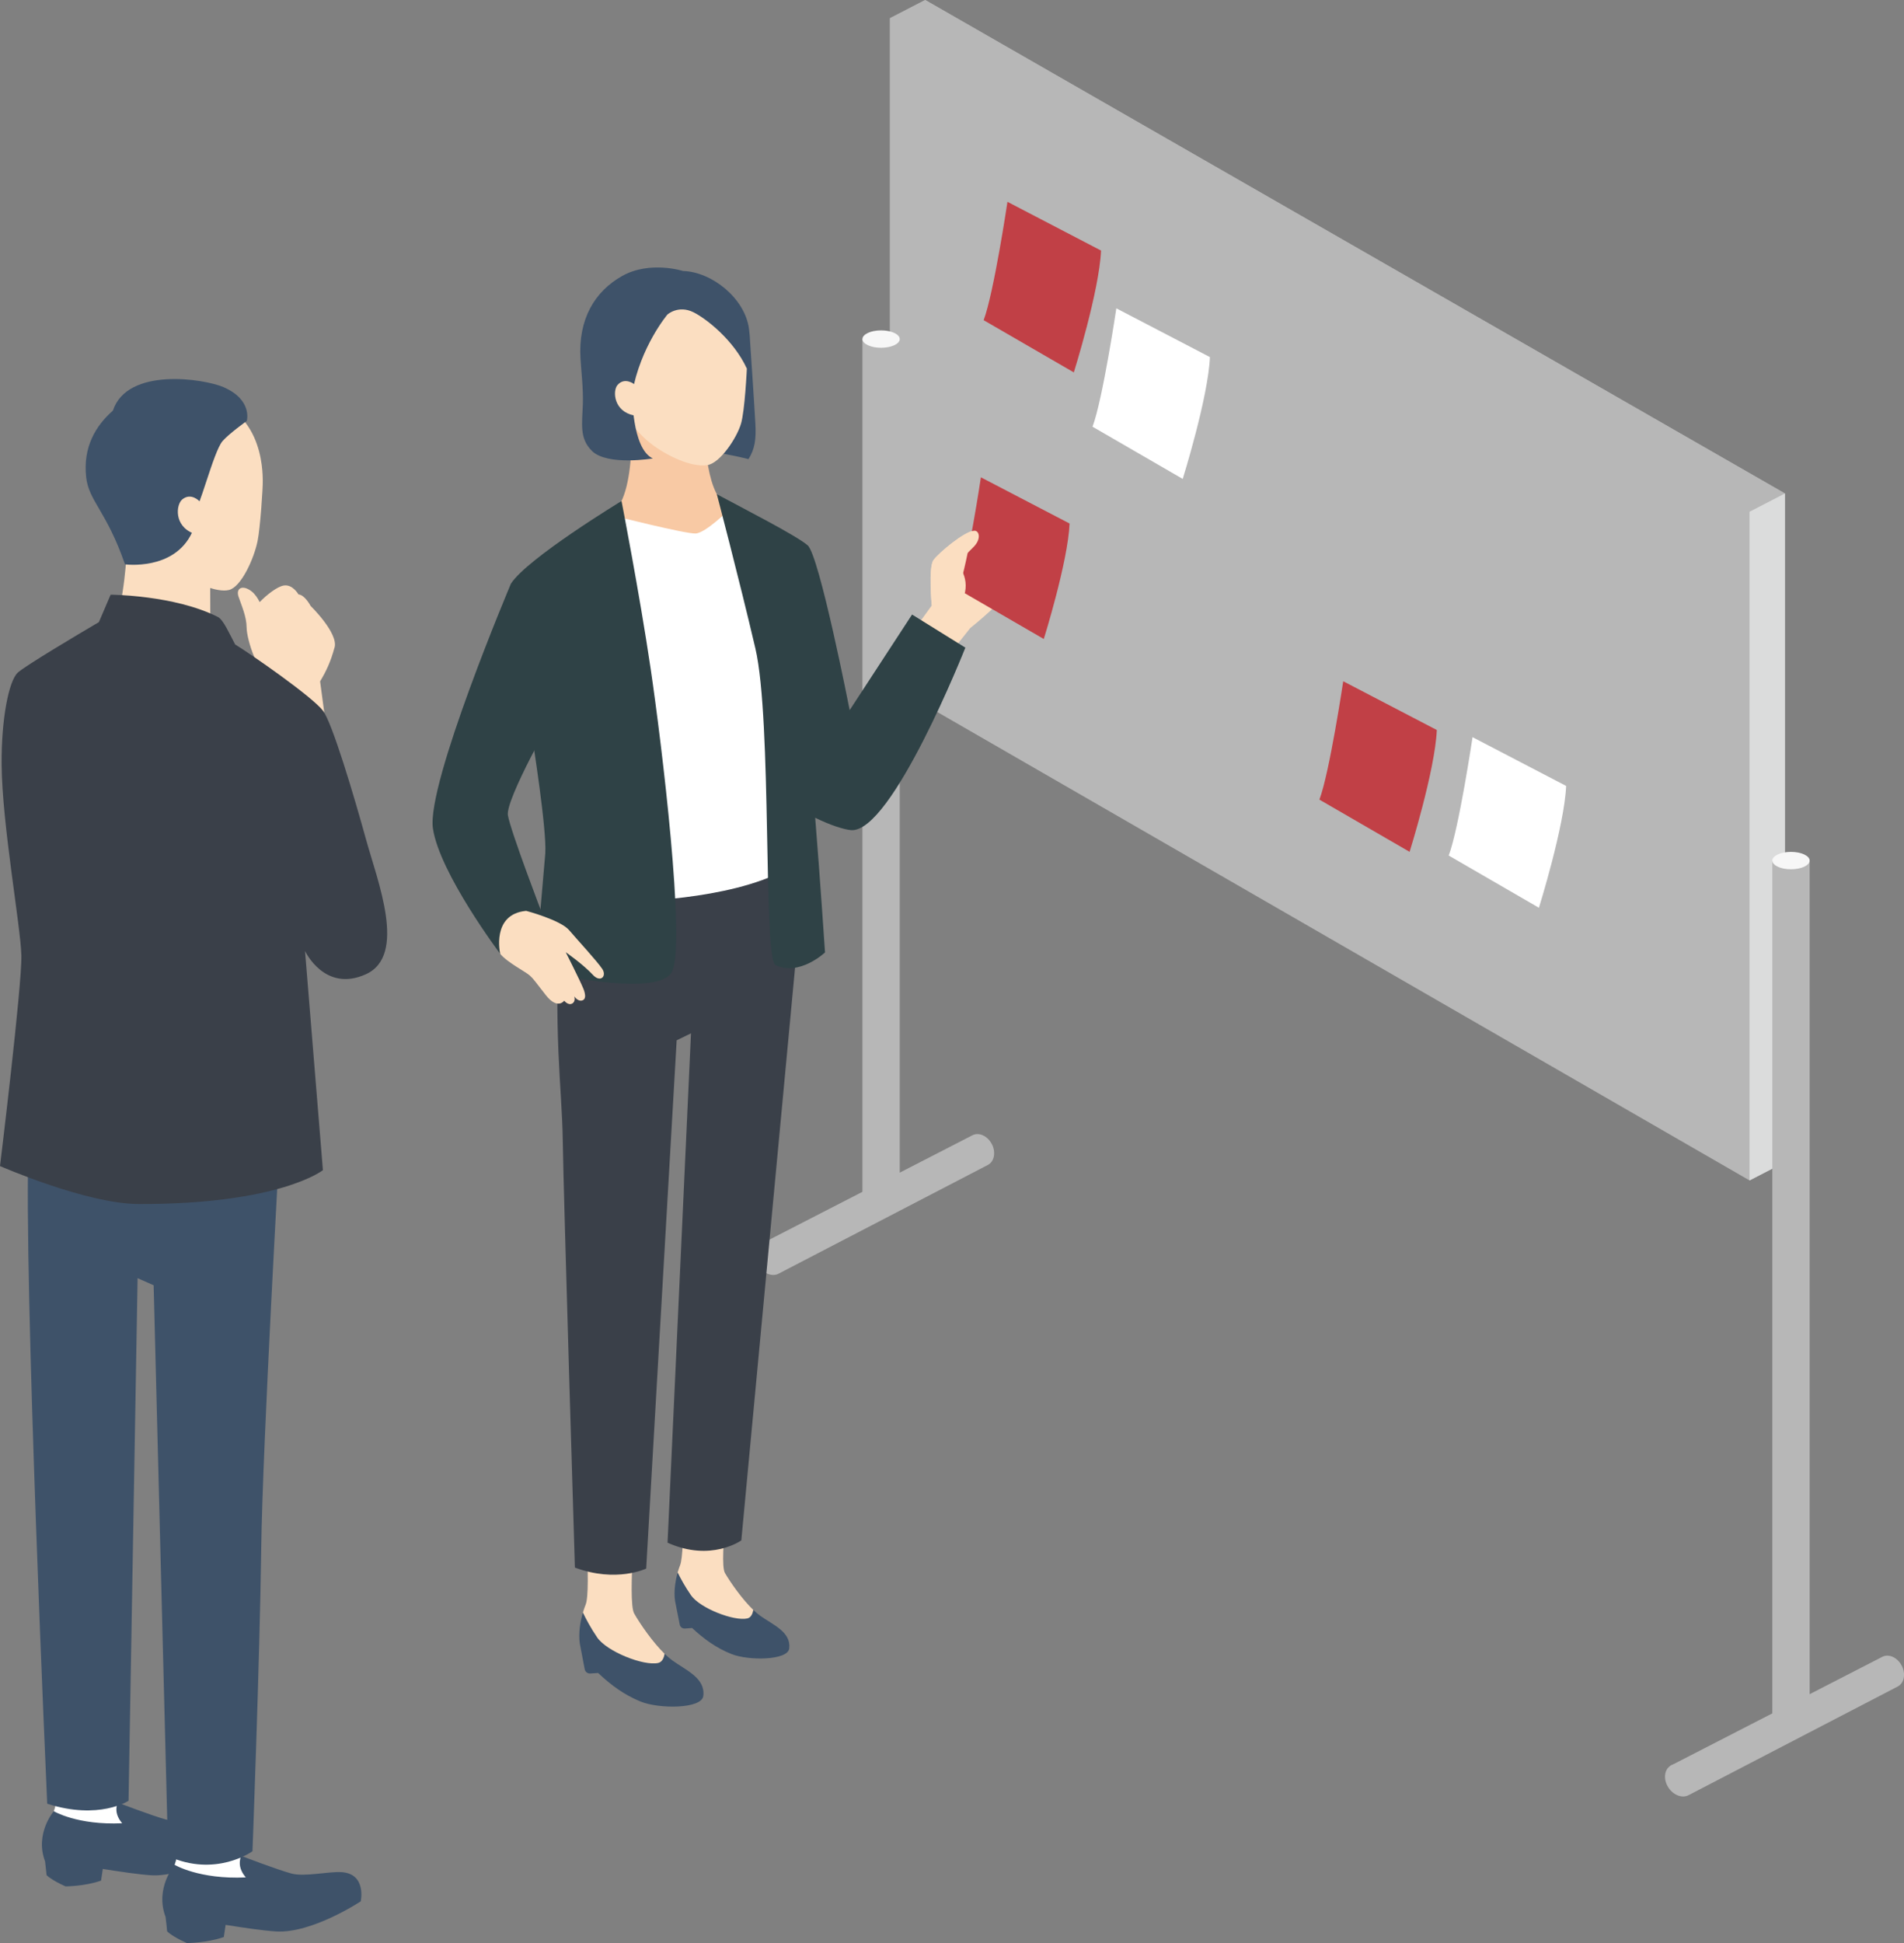 <svg width="250" height="255" viewBox="0 0 250 255" fill="none" xmlns="http://www.w3.org/2000/svg">
<rect x="0" y="0" width="250" height="255" fill="#808080" stroke="none"/>
<g clip-path="url(#clip0_43_291)">
<path d="M130.237 150.168C129.688 149.089 128.554 148.561 127.702 148.984L99.85 163.297L102.352 167.094L129.694 152.896C130.545 152.468 130.79 151.247 130.242 150.168H130.237Z" fill="#B7B7B7"/>
<path d="M118.139 44.501V157C118.139 157 117.176 157.883 115.69 157.883C114.205 157.883 113.241 157 113.241 157V44.501H118.139Z" fill="#B7B7B7"/>
<path d="M116.835 89.852V2.401L121.483 0L234.367 64.763V152.521L229.719 154.921L116.835 89.852Z" fill="#B7B7B7"/>
<path d="M121.483 0L116.835 2.401L229.719 67.153V67.163L234.367 64.763L121.483 0Z" fill="#B7B7B7"/>
<path d="M229.719 67.163V154.922L234.367 152.521V64.763L229.719 67.163Z" fill="#DBDCDC"/>
<path d="M118.139 44.501C118.139 45.13 117.043 45.643 115.69 45.643C114.338 45.643 113.241 45.13 113.241 44.501C113.241 43.871 114.338 43.358 115.69 43.358C117.043 43.358 118.139 43.871 118.139 44.501Z" fill="#F7F7F7"/>
<path d="M102.592 164.228C103.284 165.275 103.172 166.56 102.347 167.094C101.522 167.628 100.292 167.215 99.605 166.168C98.913 165.121 99.025 163.836 99.85 163.302C100.675 162.768 101.905 163.181 102.592 164.228Z" fill="#B7B7B7"/>
<path d="M249.707 218.616C249.159 217.537 248.025 217.009 247.173 217.432L219.32 231.745L221.823 235.542L249.164 221.344C250.016 220.916 250.261 219.695 249.712 218.616H249.707Z" fill="#B7B7B7"/>
<path d="M222.062 232.67C222.755 233.717 222.643 235.002 221.818 235.536C220.992 236.07 219.762 235.658 219.075 234.611C218.383 233.564 218.495 232.279 219.32 231.745C220.146 231.211 221.376 231.623 222.062 232.67Z" fill="#B7B7B7"/>
<path d="M237.61 112.943V225.442C237.61 225.442 236.646 226.325 235.161 226.325C233.675 226.325 232.711 225.442 232.711 225.442V112.943H237.61Z" fill="#B7B7B7"/>
<path d="M237.61 112.943C237.61 113.572 236.513 114.085 235.161 114.085C233.808 114.085 232.711 113.572 232.711 112.943C232.711 112.314 233.808 111.801 235.161 111.801C236.513 111.801 237.61 112.314 237.61 112.943Z" fill="#F7F7F7"/>
<path d="M132.281 26.491C132.281 26.491 130.492 38.473 129.156 42.021L140.997 48.873C140.997 48.873 144.346 38.171 144.57 32.884L132.281 26.486V26.491Z" fill="#C14046"/>
<path d="M146.577 40.471C146.577 40.471 144.788 52.453 143.452 56.001L155.294 62.854C155.294 62.854 158.643 52.152 158.866 46.864L146.577 40.466V40.471Z" fill="white"/>
<path d="M176.368 89.413C176.368 89.413 174.579 101.395 173.242 104.943L185.084 111.796C185.084 111.796 188.433 101.094 188.657 95.806L176.368 89.408V89.413Z" fill="#C14046"/>
<path d="M193.348 96.753C193.348 96.753 191.559 108.734 190.222 112.282L202.064 119.135C202.064 119.135 205.413 108.433 205.637 103.145L193.348 96.747V96.753Z" fill="white"/>
<path d="M76.539 211.636C76.651 211.25 76.774 210.896 76.896 210.595C77.668 208.686 76.593 196.228 76.593 196.228L83.685 196.26C83.685 196.26 82.332 210.103 83.269 211.758C84.047 213.127 85.692 215.512 87.263 217.046L87.604 219.557L82.934 219.8L77.061 215.147L76.534 211.631L76.539 211.636Z" fill="#FBDEC1"/>
<path d="M98.907 211.287C97.448 209.881 95.915 207.692 95.186 206.439C94.307 204.916 96.165 192.03 96.165 192.03L89.632 192.051C89.632 192.051 90 203.652 89.302 205.413C89.19 205.693 89.079 206.021 88.977 206.375L89.254 209.632L95.569 213.757L99.605 213.958L98.902 211.287H98.907Z" fill="#FBDEC1"/>
<path d="M88.983 206.375C89.323 207.078 89.914 208.189 90.729 209.363C91.916 211.071 96.394 212.8 98.13 212.403C98.609 212.292 98.822 211.806 98.907 211.282C99.216 211.578 99.525 211.843 99.818 212.054C101.506 213.26 103.891 214.174 103.625 216.353C103.433 217.929 98.263 217.966 96.043 217.077C94.057 216.284 92.454 215.126 90.878 213.662L89.925 213.73C89.606 213.751 89.318 213.535 89.254 213.223L88.637 210.114C88.45 208.829 88.679 207.459 88.983 206.375Z" fill="#3E5269"/>
<path d="M76.539 211.636C76.901 212.398 77.535 213.614 78.408 214.893C79.681 216.76 84.526 218.669 86.411 218.251C86.933 218.135 87.167 217.611 87.268 217.045C87.598 217.368 87.928 217.659 88.248 217.891C90.064 219.213 92.646 220.223 92.342 222.587C92.124 224.295 86.512 224.295 84.111 223.311C81.96 222.434 80.234 221.164 78.536 219.562L77.498 219.631C77.152 219.652 76.843 219.414 76.774 219.076L76.129 215.697C75.938 214.301 76.193 212.815 76.534 211.642L76.539 211.636Z" fill="#3E5269"/>
<path d="M98.498 44.971C98.498 44.971 99.019 52.611 99.184 55.62C99.296 57.672 99.105 58.946 98.279 60.257C98.279 60.257 92.987 58.877 89.329 59.036L91.517 45.278L98.498 44.971Z" fill="#3E5269"/>
<path d="M127.851 71.742C128.858 70.701 128.575 69.622 127.926 69.648C126.675 69.696 123.235 72.562 122.559 73.519C121.883 74.476 122.34 79.468 122.34 79.468L120.019 82.672L124.971 85.48L127.393 82.429C127.393 82.429 132.926 78.029 133.123 76.406L127.851 71.737V71.742Z" fill="#FBDEC1"/>
<path d="M105.441 115.846L97.337 202.161C97.337 202.161 93.349 205.037 87.651 202.462L90.729 135.616L88.849 136.531L84.845 205.862C84.845 205.862 80.937 207.755 75.485 205.73C75.485 205.73 73.989 156.714 73.893 149.681C73.797 142.649 72.583 135.701 73.558 119.478L78.073 114.223L100.201 113.472L105.441 115.841V115.846Z" fill="#3A4049"/>
<path d="M94.019 73.646L79.228 67.703C83.818 67.544 82.875 53.838 82.875 53.838L88.189 55.789L92.609 57.402C92.609 57.402 92.683 67.052 96.991 66.867L94.019 73.646Z" fill="#F8C9A4"/>
<path d="M85.027 57.857C86.683 59.322 90.49 61.431 92.891 61.04C94.547 60.77 96.73 57.513 97.294 55.61C97.789 53.955 98.061 48.667 98.098 47.668C98.135 46.668 98.891 37.278 89.515 36.114C79.878 34.919 77.354 41.767 77.141 44.744C76.923 47.826 76.742 52.432 82.849 55.631C82.849 55.631 83.866 56.837 85.021 57.862L85.027 57.857Z" fill="#FBDEC1"/>
<path d="M77.732 59.184C76.034 57.534 76.449 55.557 76.529 53.056C76.593 51.015 76.332 48.852 76.22 47.054C75.906 41.904 78.078 38.229 81.72 36.204C85.362 34.184 89.675 35.564 89.675 35.564C93.498 35.675 97.811 39.17 98.343 43.142C98.513 44.411 98.524 45.447 98.471 46.251C98.37 47.673 98.061 48.371 98.061 48.371C96.346 44.648 92.784 41.851 91.07 40.989C89.062 39.985 87.635 41.28 87.635 41.28C87.635 41.28 84.089 45.473 83.009 51.581C83.009 51.581 82.923 58.867 85.713 60.168C85.713 60.168 79.771 61.172 77.721 59.184H77.732Z" fill="#3E5269"/>
<path d="M83.195 54.505C80.591 53.981 80.41 51.3 81.081 50.528C82.029 49.439 83.259 50.412 83.259 50.412L84.105 50.862L83.765 54.642L83.195 54.505Z" fill="#FBDEC1"/>
<path d="M95.777 66.856C95.777 66.856 92.651 69.96 91.331 70.018C90.01 70.077 80.581 67.692 80.581 67.692L79.069 73.905L82.199 118.331C82.199 118.331 95.761 118.21 103.093 114.154L99.184 70.367L95.777 66.856Z" fill="white"/>
<path d="M106.042 71.562C107.581 72.863 111.564 93.199 111.564 93.199L119.758 80.652L126.754 84.998C126.754 84.998 117.101 109.379 111.745 108.946C110.786 108.866 108.981 108.28 107.038 107.323C107.719 115.825 108.326 124.999 108.326 124.999C108.326 124.999 104.977 128.161 101.825 126.665C100.18 125.887 101.389 94.495 99.184 85.099C96.98 75.703 94.121 64.863 94.121 64.863C97.614 66.74 104.498 70.251 106.037 71.557L106.042 71.562Z" fill="#2F4246"/>
<path d="M81.608 65.757C81.608 65.757 69.224 73.27 67.088 76.602L69.932 97.107C69.932 97.107 71.8 108.803 71.598 112.002L70.278 127.32C70.278 127.32 86.448 131.228 88.253 127.495C90.053 123.767 86.89 97.636 85.436 87.79C83.983 77.95 81.608 65.757 81.608 65.757Z" fill="#2F4246"/>
<path d="M128.794 62.642C128.794 62.642 127.101 74 125.828 77.363L137.052 83.862C137.052 83.862 140.231 73.72 140.438 68.707L128.794 62.642Z" fill="#C14046"/>
<path d="M65.672 125.173C65.672 125.173 57.712 114.598 56.844 108.729C55.976 102.86 67.088 76.596 67.088 76.596L71.577 86.024L72.919 93.406C72.919 93.406 66.343 104.906 66.689 107C67.04 109.094 71.311 120.24 71.311 120.24L65.672 125.173Z" fill="#2F4246"/>
<path d="M79.074 127.156C78.451 126.205 75.863 123.397 74.718 122.064C73.573 120.732 69.09 119.542 69.09 119.542C64.469 119.971 65.677 125.179 65.677 125.179C66.588 126.305 69.016 127.527 69.564 128.029C70.113 128.531 70.15 128.679 71.683 130.62C73.217 132.56 74.085 131.334 74.085 131.334C74.085 131.334 74.591 131.984 75.112 131.714C75.634 131.445 75.4 130.763 75.4 130.763C75.4 130.763 75.954 131.587 76.566 131.249C77.178 130.911 76.518 129.573 76.518 129.573C76.14 128.647 74.287 124.973 74.287 124.973C74.287 124.973 76.555 126.543 77.892 127.987C77.892 127.987 78.413 128.573 78.925 128.394C79.324 128.251 79.436 127.701 79.079 127.156H79.074Z" fill="#FBDEC1"/>
<path d="M122.346 79.473C122.346 79.473 121.888 74.476 122.564 73.524C123.24 72.567 126.68 69.701 127.931 69.653C128.597 69.627 128.895 70.775 127.761 71.853C126.792 72.773 125.945 73.778 125.833 74.201C125.833 74.201 127.819 76.337 126.099 79.282L122.346 79.473Z" fill="#FBDEC1"/>
<path d="M43.932 84.977C44.443 83.079 40.791 79.531 40.791 79.531C40.791 79.531 40.019 78.061 39.193 78.013C39.193 78.013 38.432 76.649 37.25 76.845C36.414 76.988 35.067 78.013 34.098 79.018C33.832 78.489 33.48 77.955 33.022 77.601C31.872 76.713 30.935 77.162 31.319 78.309C31.702 79.457 32.373 80.885 32.383 82.381C32.394 83.877 33.848 88.853 36.281 89.942L36.787 96.515L42.851 95.568L42.031 89.424C42.814 88.113 43.416 86.87 43.927 84.972L43.932 84.977Z" fill="#FBDEC1"/>
<path d="M7.066 237.704C7.912 235.579 7.854 228.176 7.854 228.176L15.377 227.806V236.953L17.613 239.238L16.16 241.194L7.342 239.555L7.066 237.704Z" fill="white"/>
<path d="M28.145 238.63C26.447 238.519 23.497 239.253 21.809 238.799C19.988 238.312 15.457 236.567 15.457 236.567C15.457 236.567 15.185 237.181 15.319 237.884C15.468 238.672 16.043 239.285 16.043 239.285C10.165 239.56 7.06 237.704 7.06 237.704C7.06 237.704 4.537 240.639 5.916 244.282C5.985 244.869 6.102 245.895 6.113 246.09C6.113 246.09 6.693 246.72 8.604 247.571C8.604 247.571 11.123 247.566 13.269 246.815L13.498 245.281C15.537 245.604 18.204 246.011 19.876 246.112C24.402 246.381 30.547 242.315 30.547 242.315C30.547 242.315 31.303 238.846 28.14 238.635L28.145 238.63Z" fill="#3E5269"/>
<path d="M22.927 244.737C23.806 242.527 23.747 234.823 23.747 234.823L31.579 234.437V243.954L33.906 246.334L32.394 248.369L23.22 246.667L22.932 244.737H22.927Z" fill="white"/>
<path d="M44.864 245.704C43.096 245.588 40.029 246.35 38.272 245.884C36.377 245.377 31.665 243.563 31.665 243.563C31.665 243.563 31.383 244.197 31.521 244.932C31.675 245.752 32.277 246.392 32.277 246.392C26.159 246.677 22.933 244.742 22.933 244.742C22.933 244.742 20.308 247.793 21.74 251.584C21.814 252.192 21.937 253.266 21.942 253.467C21.942 253.467 22.544 254.122 24.535 255.005C24.535 255.005 27.155 255 29.386 254.218L29.625 252.621C31.75 252.959 34.524 253.382 36.26 253.483C40.972 253.768 47.367 249.533 47.367 249.533C47.367 249.533 48.155 245.921 44.864 245.704Z" fill="#3E5269"/>
<path d="M36.744 149.793C36.744 149.793 34.487 189.418 34.3 203.213C34.108 217.812 33.15 242.96 33.15 242.96C33.15 242.96 28.326 246.455 22.081 243.6L20.174 168.68L18.066 167.749L16.879 236.33C16.879 236.33 13.013 238.905 6.198 236.721C6.198 236.721 3.051 166.766 3.754 150.216L8.812 148.629L31.361 147.471L36.744 149.793Z" fill="#3E5269"/>
<path d="M16.66 72.102C16.66 72.102 16.373 79.171 14.786 82.815L23.044 85.913L27.618 82.809C27.618 82.809 27.607 76.681 27.586 72.218L22.528 68.94L16.66 72.102Z" fill="#FBDEC1"/>
<path d="M24.391 75.269C25.403 76.501 28.491 77.812 30.057 77.432C31.686 77.035 33.368 73.27 33.826 70.976C34.167 69.284 34.529 64.044 34.503 63.039C34.476 62.04 34.604 52.606 25.163 52.062C15.457 51.501 12.896 57.228 12.97 61.336C13.024 64.477 15.303 69.136 22.432 71.314C22.432 71.314 23.412 74.074 24.391 75.269Z" fill="#FBDEC1"/>
<path d="M29.322 50.798C26.782 49.714 16.724 48.133 14.823 53.891C12.592 55.853 10.873 58.64 11.315 62.642C11.661 65.762 14.019 67.126 16.41 74.064C16.41 74.064 22.874 74.947 25.222 69.876L25.36 67.417C26.101 67.258 28.001 59.306 29.221 57.889C30.057 56.921 32.405 55.245 32.405 55.245C32.405 55.245 33.203 52.458 29.317 50.798H29.322Z" fill="#3E5269"/>
<path d="M25.419 70.018C22.821 69.03 23.103 66.227 23.933 65.545C25.1 64.583 26.202 65.799 26.202 65.799L27 66.407L25.983 70.256L25.419 70.013V70.018Z" fill="#FBDEC1"/>
<path d="M40.051 124.814L42.399 153.573C42.399 153.573 36.766 158.057 18.231 158.02C11.357 158.004 0 153.034 0 153.034C0 153.034 2.907 129.25 2.806 125.39C2.705 121.53 0.282 108.237 0.213 100.385C0.16 94.336 1.161 89.376 2.321 88.287C3.264 87.404 10.25 83.253 12.986 81.646L14.525 78.05C14.525 78.05 22.901 78.087 28.614 80.974C29.343 81.344 30.158 83.248 30.877 84.581C33.028 85.902 40.929 91.386 42.394 93.257C43.623 94.833 46.493 104.494 48.032 110.067C49.566 115.635 53.495 125.401 48.032 127.865C42.617 130.308 40.056 124.819 40.056 124.819L40.051 124.814Z" fill="#3A4049"/>
</g>
<defs>
<clipPath id="clip0_43_291">
<rect width="250" height="255" fill="white"/>
</clipPath>
</defs>
</svg>
